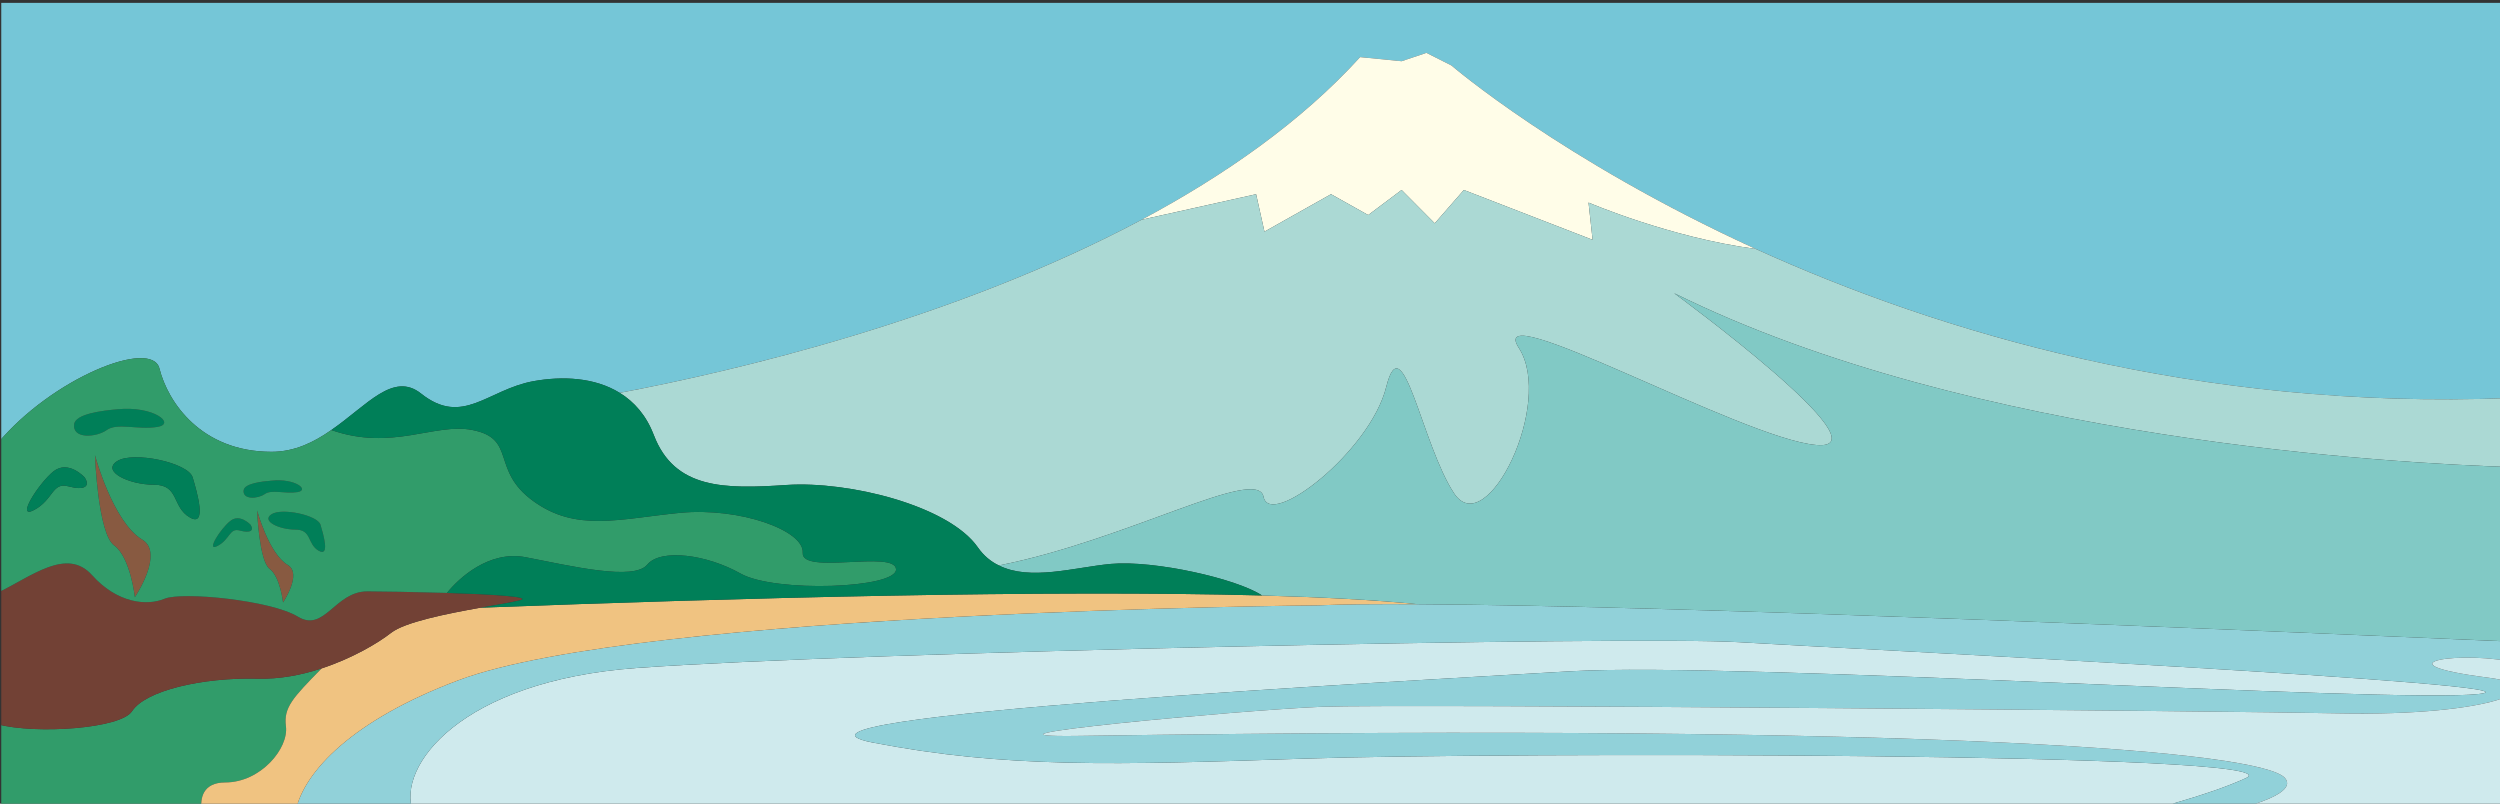 <?xml version="1.0" encoding="UTF-8" standalone="no"?>
<!-- Created with Inkscape (http://www.inkscape.org/) -->

<svg
   xmlns:dc="http://purl.org/dc/elements/1.1/"
   xmlns:cc="http://creativecommons.org/ns#"
   xmlns:rdf="http://www.w3.org/1999/02/22-rdf-syntax-ns#"
   xmlns:svg="http://www.w3.org/2000/svg"
   xmlns="http://www.w3.org/2000/svg"
   xmlns:sodipodi="http://sodipodi.sourceforge.net/DTD/sodipodi-0.dtd"
   xmlns:inkscape="http://www.inkscape.org/namespaces/inkscape"
   width="99.057mm"
   height="31.844mm"
   viewBox="0 0 99.057 31.844"
   version="1.1"
   id="svg8"
   inkscape:version="0.92.0 r"
   sodipodi:docname="publicdomainq-0002084oagimh.svg">
  <rect x="0" y="0" width="99.057" height="31.844" fill="#333333" stroke="none"/>
  <defs
     id="defs2">
    <clipPath
       clipPathUnits="userSpaceOnUse"
       id="clipPath4825">
      <rect
         style="opacity:1;fill:#00ff00;fill-opacity:1;fill-rule:nonzero;stroke:none;stroke-width:2;stroke-linecap:square;stroke-linejoin:miter;stroke-miterlimit:4;stroke-dasharray:none;stroke-dashoffset:0;stroke-opacity:1;paint-order:normal"
         id="rect4827"
         width="374.39"
         height="120.357"
         x="119.811"
         y="274.334" />
    </clipPath>
  </defs>
  <sodipodi:namedview
     id="base"
     pagecolor="#ffffff"
     bordercolor="#666666"
     borderopacity="1.0"
     inkscape:pageopacity="0.0"
     inkscape:pageshadow="2"
     inkscape:zoom="1.979899"
     inkscape:cx="261.85116"
     inkscape:cy="110.25252"
     inkscape:document-units="mm"
     inkscape:current-layer="layer1"
     showgrid="false"
     showguides="false"
     inkscape:snap-global="false"
     inkscape:pagecheckerboard="true"
     inkscape:window-width="1887"
     inkscape:window-height="1015"
     inkscape:window-x="0"
     inkscape:window-y="23"
     inkscape:window-maximized="0" />
  <g
     inkscape:label="Layer 1"
     inkscape:groupmode="layer"
     id="layer1"
     transform="translate(79.241,-121.124)">
    <g
       id="Layer_1"
       transform="matrix(0.265,0,0,0.265,-110.941,48.539)"
       clip-path="url(#clipPath4825)">
      <path
         id="path4592"
         d="m 314.838,387.332 c 28.505,-0.963 148.831,-0.963 140.625,2.897 -5.653,2.637 -16.031,5.301 -22.036,6.722 0,0 -0.022,0 -0.063,0 l -252,-1.674 c -2.482,-6.763 7.08,-19.547 33.44,-21.494 32.85,-2.405 148.831,-4.816 164.785,-3.86 15.939,0.963 123.229,6.3 110.672,7.748 -12.586,1.449 -111.178,-4.844 -135.817,-3.396 -24.65,1.455 -124.192,6.757 -104.384,10.646 19.828,3.859 36.252,3.367 64.778,2.411"
         inkscape:connector-curvature="0"
         style="fill:#cfeaed" />
      <path
         id="path4596"
         d="m 158.062,350.214 c 0,0 1.737,6.469 4.599,8.171 2.18,1.314 -0.718,5.603 -0.718,5.603 0,0 -0.436,-3.86 -2.004,-5.02 -1.588,-1.16 -1.877,-8.754 -1.877,-8.754"
         inkscape:connector-curvature="0"
         style="fill:#885a41" />
      <path
         inkscape:connector-curvature="0"
         style="fill:#75c6d7"
         d="m 77.423,455.773 c -126.429,0.396 -252.857,1.056 -379.285,1.677 l 1.786,66.244 c 8.121,-9.773 23.082,-15.807 24.236,-11.223 1.251,4.992 6.208,12.445 16.762,12.445 3.459,0 6.357,-1.447 8.93,-3.254 5.337,-3.678 9.254,-8.782 13.43,-5.449 6.23,4.957 9.942,-0.605 16.791,-1.857 4.316,-0.78 9.154,-0.577 12.902,1.744 17.051,-3.221 49.93,-10.906 78.055,-25.889 12.382,-6.623 23.835,-14.62 32.652,-24.309 l 6.201,0.613 3.713,-1.252 3.74,1.891 c 0,0 16.439,14.148 45.492,27.43 27.435,12.459 66.081,24.125 112.768,22.297 z"
         transform="translate(419.306,-183.456)"
         id="path4598"
         sodipodi:nodetypes="ccccscccccccccccc" />
      <path
         id="path4600"
         d="m 357.749,309.764 -19.251,-7.453 -4.352,4.985 -4.958,-4.985 -4.992,3.747 -5.561,-3.115 -9.949,5.597 -1.251,-5.597 -17.101,3.811 c 12.382,-6.623 23.836,-14.618 32.653,-24.307 l 6.201,0.612 3.713,-1.251 3.741,1.89 c 0,0 16.439,14.148 45.492,27.43 -12.762,-1.688 -24.996,-6.934 -24.996,-6.934 l 0.611,5.57"
         inkscape:connector-curvature="0"
         style="fill:#fffde8" />
      <path
         id="path4604"
         d="m 490.261,377.671 c 12.557,-1.448 -94.733,-6.785 -110.672,-7.748 -15.954,-0.956 -131.935,1.455 -164.785,3.86 -26.36,1.947 -35.922,14.731 -33.44,21.494 l -17.537,-0.126 c 1.274,-5.914 8.523,-13.598 24.35,-19.54 27.633,-10.35 128.58,-11.194 128.58,-11.194 3.558,-0.168 8.635,-0.203 14.892,-0.168 39.439,0.203 125.002,3.937 164.384,5.625 l 0.091,3.191 c -7.783,-1.975 -21.986,-0.09 -4.415,2.173 10.351,1.358 0.464,5.794 -22.233,5.33 -15.461,-0.338 -140.147,-1.448 -152.227,-0.984 -12.094,0.492 -57.044,4.669 -36.252,4.352 130.485,-1.919 176.877,2.433 180.267,6.293 2.636,3.016 -10.962,5.738 -17.016,6.786 l -10.821,-0.064 c 6.005,-1.421 16.383,-4.085 22.036,-6.722 8.206,-3.86 -112.12,-3.86 -140.625,-2.897 -28.526,0.956 -44.95,1.448 -64.778,-2.411 -19.808,-3.889 79.734,-9.191 104.384,-10.646 24.639,-1.448 123.231,4.845 135.817,3.396"
         inkscape:connector-curvature="0"
         style="fill:#91d1d9" />
      <path
         id="path4610"
         d="m 156.052,347.198 c 0.154,-1.019 2.727,-1.308 4.176,-1.421 3.572,-0.38 5.738,1.421 3.86,1.709 -1.857,0.288 -3.86,-0.436 -4.872,0.288 -1.014,0.725 -3.362,0.901 -3.164,-0.576"
         inkscape:connector-curvature="0"
         style="fill:#007f58" />
      <path
         id="path4614"
         d="m 167.709,373.847 c -4.374,4.464 -5.681,5.849 -5.337,8.64 0.443,3.305 -3.768,8.41 -9.07,8.41 -3.389,0 -3.797,2.433 -3.516,4.176 l -30.557,-0.211 v -12.663 c 5.913,1.533 18.471,0.633 20.129,-1.947 1.991,-3.073 10.407,-5.077 18.817,-4.873 3.276,0.085 6.546,-0.548 9.534,-1.532"
         inkscape:connector-curvature="0"
         style="fill:#319c6a" />
      <path
         id="path4616"
         d="m 154.054,351.804 c 1.421,-1.16 3.023,0.554 3.023,0.554 0.577,0.872 0,1.301 -1.602,0.872 -1.562,-0.435 -1.421,1.294 -3.305,2.292 -1.857,1.013 0.436,-2.586 1.884,-3.718"
         inkscape:connector-curvature="0"
         style="fill:#007f58" />
      <path
         id="path4618"
         d="m 162.372,382.487 c -0.344,-2.791 0.963,-4.176 5.337,-8.64 4.612,-1.512 8.501,-3.832 10.378,-5.309 2.067,-1.625 8.36,-2.876 13.373,-3.769 38.68,-1.477 84.607,-2.7 116.859,-1.829 9.008,0.261 16.925,0.668 23.33,1.309 -6.257,-0.035 -11.334,0 -14.892,0.168 0,0 -100.947,0.844 -128.58,11.194 -15.827,5.942 -23.076,13.626 -24.35,19.54 l -14.041,-0.078 c -0.281,-1.743 0.127,-4.176 3.516,-4.176 5.302,0 9.513,-5.105 9.07,-8.41"
         inkscape:connector-curvature="0"
         style="fill:#f0c381" />
      <path
         id="path4622"
         d="m 167.709,373.847 c -2.988,0.984 -6.258,1.617 -9.534,1.532 -8.41,-0.204 -16.826,1.8 -18.817,4.873 -1.658,2.58 -14.216,3.48 -20.129,1.947 v -19.638 c 5.104,-2.46 10.377,-6.87 14.153,-2.665 3.769,4.205 8.178,4.641 10.843,3.537 2.671,-1.104 15.954,0.232 19.926,2.671 3.995,2.434 5.534,-3.775 10.407,-3.775 2.052,0 7.045,0.092 11.889,0.232 6.638,0.204 12.958,0.583 10.899,1.104 -1.189,0.295 -3.368,0.675 -5.886,1.104 -5.013,0.893 -11.306,2.144 -13.373,3.769 -1.877,1.477 -5.766,3.797 -10.378,5.309"
         inkscape:connector-curvature="0"
         style="fill:#724135" />
      <path
         id="path4624"
         d="m 137.151,335.104 c 5.485,-0.555 8.838,2.207 5.977,2.637 -2.904,0.464 -5.977,-0.668 -7.545,0.464 -1.539,1.104 -5.195,1.399 -4.865,-0.894 0.224,-1.539 4.197,-2.003 6.433,-2.207"
         inkscape:connector-curvature="0"
         style="fill:#007f58" />
      <path
         id="path4626"
         d="m 391.177,340.44 c -11.096,-0.963 -49.781,-22.703 -44.446,-14.491 5.302,8.234 -4.843,28.99 -9.681,21.741 -4.817,-7.25 -7.721,-25.601 -10.154,-15.954 -2.405,9.689 -17.395,21.29 -18.351,16.447 -0.929,-4.669 -20.384,6.468 -39.579,10.265 -1.195,-0.577 -2.264,-1.449 -3.136,-2.7 -4.339,-6.229 -19.245,-9.942 -28.582,-9.331 -9.316,0.633 -16.763,0.633 -19.863,-7.453 -1.132,-2.96 -2.933,-4.985 -5.105,-6.32 17.051,-3.221 49.929,-10.907 78.054,-25.89 l 17.101,-3.811 1.251,5.597 9.949,-5.597 5.561,3.115 4.992,-3.747 4.958,4.985 4.352,-4.985 19.251,7.453 -0.611,-5.57 c 0,0 12.234,5.246 24.996,6.934 27.435,12.459 66.08,24.124 112.767,22.296 l 0.317,10.321 c -16.854,-0.519 -80.754,-3.937 -125.29,-26.008 0,0 32.358,23.688 21.249,22.703"
         inkscape:connector-curvature="0"
         style="fill:#abd9d4" />
      <path
         id="path4628"
         d="m 133.818,341.952 c 0,0 2.665,9.971 7.074,12.636 3.361,2.004 -1.104,8.613 -1.104,8.613 0,0 -0.661,-5.976 -3.101,-7.741 -2.44,-1.766 -2.869,-13.508 -2.869,-13.508"
         inkscape:connector-curvature="0"
         style="fill:#885a41" />
      <path
         id="path4630"
         d="m 163.8,353.09 c -2.434,0 -5.161,-1.286 -3.572,-2.299 1.54,-0.984 6.876,0.141 7.312,1.567 0.436,1.45 1.449,4.902 -0.288,3.882 -1.716,-1.013 -0.991,-3.15 -3.452,-3.15"
         inkscape:connector-curvature="0"
         style="fill:#007f58" />
      <path
         id="path4632"
         d="m 142.663,346.382 c 3.77,0 2.658,3.34 5.33,4.88 2.637,1.561 1.098,-3.776 0.436,-5.977 -0.66,-2.208 -8.901,-3.951 -11.278,-2.439 -2.433,1.54 1.765,3.536 5.512,3.536 z m 14.414,5.976 c 0,0 -1.602,-1.714 -3.023,-0.554 -1.448,1.132 -3.741,4.731 -1.884,3.718 1.884,-0.998 1.743,-2.727 3.305,-2.292 1.602,0.429 2.179,0 1.602,-0.872 z m 41.162,4.867 c -5.534,-1.07 -10.027,3.164 -11.792,5.336 -4.844,-0.14 -9.837,-0.232 -11.889,-0.232 -4.873,0 -6.412,6.209 -10.407,3.775 -3.972,-2.439 -17.255,-3.775 -19.926,-2.671 -2.665,1.104 -7.074,0.668 -10.843,-3.537 -3.776,-4.205 -9.049,0.205 -14.153,2.665 v -22.324 c 8.121,-9.773 23.083,-15.806 24.237,-11.222 1.251,4.992 6.208,12.445 16.762,12.445 3.459,0 6.356,-1.448 8.929,-3.255 9.134,3.192 15.462,-1.132 21.115,0 6.645,1.314 2.672,5.977 9.078,10.617 6.433,4.669 12.838,2.665 21.922,1.765 9.071,-0.865 18.613,2.665 18.374,5.97 -0.225,3.339 13.718,-0.429 13.95,2.439 0.231,2.898 -18.148,3.565 -23.253,0.661 -5.076,-2.861 -11.946,-3.755 -13.949,-1.322 -1.998,2.434 -11.279,0.226 -18.155,-1.11 z m -35.578,1.16 c -2.862,-1.702 -4.599,-8.171 -4.599,-8.171 0,0 0.289,7.594 1.877,8.754 1.568,1.16 2.004,5.02 2.004,5.02 0,0 2.898,-4.289 0.718,-5.603 z m -32.815,-11.764 c 2.432,0.661 3.304,0 2.432,-1.336 0,0 -2.432,-2.665 -4.662,-0.899 -2.207,1.793 -5.751,7.304 -2.875,5.765 2.875,-1.533 2.672,-4.205 5.105,-3.53 z m 11.046,7.967 c -4.409,-2.665 -7.074,-12.636 -7.074,-12.636 0,0 0.429,11.742 2.869,13.508 2.44,1.765 3.101,7.741 3.101,7.741 0,0 4.465,-6.609 1.104,-8.613 z m 18.324,-6.814 c 1.012,-0.724 3.015,0 4.872,-0.288 1.878,-0.288 -0.288,-2.089 -3.86,-1.709 -1.449,0.113 -4.022,0.402 -4.176,1.421 -0.198,1.477 2.15,1.301 3.164,0.576 z m -16.088,-10.033 c 2.861,-0.43 -0.492,-3.192 -5.977,-2.637 -2.236,0.204 -6.209,0.668 -6.433,2.207 -0.33,2.293 3.326,1.998 4.865,0.894 1.568,-1.132 4.641,0 7.545,-0.464 z m 17.1,13.05 c -1.589,1.013 1.138,2.299 3.572,2.299 2.461,0 1.736,2.137 3.452,3.15 1.737,1.02 0.724,-2.432 0.288,-3.882 -0.436,-1.426 -5.772,-2.551 -7.312,-1.567"
         inkscape:connector-curvature="0"
         style="fill:#319c6a" />
      <path
         id="path4634"
         d="m 346.731,325.949 c -5.335,-8.212 33.35,13.528 44.446,14.491 11.109,0.985 -21.249,-22.703 -21.249,-22.703 44.536,22.071 108.436,25.489 125.29,26.008 l 0.815,26.129 c -39.382,-1.688 -124.945,-5.422 -164.384,-5.625 -6.405,-0.641 -14.322,-1.048 -23.33,-1.309 -3.656,-2.461 -16.045,-5.308 -22.626,-4.717 -5.421,0.513 -12.058,2.573 -16.727,0.225 19.195,-3.797 38.65,-14.934 39.579,-10.265 0.956,4.843 15.946,-6.758 18.351,-16.447 2.433,-9.647 5.337,8.704 10.154,15.954 4.838,7.249 14.983,-13.507 9.681,-21.741"
         inkscape:connector-curvature="0"
         style="fill:#81c9c5" />
      <path
         id="path4636"
         d="m 461.264,390.229 c -3.39,-3.86 -49.782,-8.212 -180.267,-6.293 -20.792,0.317 24.158,-3.86 36.252,-4.352 12.08,-0.464 136.766,0.646 152.227,0.984 22.697,0.464 32.584,-3.972 22.233,-5.33 -17.571,-2.263 -3.368,-4.148 4.415,-2.173 l 0.746,24.293 -52.622,-0.343 c 6.054,-1.048 19.652,-3.77 17.016,-6.786"
         inkscape:connector-curvature="0"
         style="fill:#cfeaed" />
      <path
         id="path4640"
         d="m 186.447,362.561 c 1.765,-2.172 6.258,-6.406 11.792,-5.336 6.876,1.336 16.157,3.544 18.155,1.11 2.003,-2.433 8.873,-1.539 13.949,1.322 5.105,2.904 23.484,2.237 23.253,-0.661 -0.232,-2.868 -14.175,0.9 -13.95,-2.439 0.239,-3.305 -9.303,-6.835 -18.374,-5.97 -9.084,0.9 -15.489,2.904 -21.922,-1.765 -6.406,-4.64 -2.433,-9.303 -9.078,-10.617 -5.653,-1.132 -11.981,3.192 -21.115,0 5.337,-3.678 9.254,-8.782 13.43,-5.449 6.23,4.957 9.942,-0.605 16.791,-1.857 4.316,-0.78 9.154,-0.576 12.902,1.745 2.172,1.335 3.973,3.36 5.105,6.32 3.1,8.086 10.547,8.086 19.863,7.453 9.337,-0.611 24.243,3.102 28.582,9.331 0.872,1.251 1.941,2.123 3.136,2.7 4.669,2.348 11.306,0.288 16.727,-0.225 6.581,-0.591 18.97,2.256 22.626,4.717 -32.252,-0.871 -78.179,0.352 -116.859,1.829 2.518,-0.429 4.697,-0.809 5.886,-1.104 2.059,-0.521 -4.261,-0.9 -10.899,-1.104"
         inkscape:connector-curvature="0"
         style="fill:#007f58" />
      <path
         id="path4642"
         d="m 147.993,351.262 c -2.672,-1.54 -1.56,-4.88 -5.33,-4.88 -3.747,0 -7.945,-1.996 -5.512,-3.536 2.377,-1.512 10.618,0.231 11.278,2.439 0.662,2.201 2.201,7.538 -0.436,5.977"
         inkscape:connector-curvature="0"
         style="fill:#007f58" />
      <path
         id="path4644"
         d="m 132.278,345.285 c 0.872,1.336 0,1.997 -2.432,1.336 -2.433,-0.675 -2.23,1.997 -5.105,3.53 -2.876,1.539 0.668,-3.972 2.875,-5.765 2.23,-1.766 4.662,0.899 4.662,0.899"
         inkscape:connector-curvature="0"
         style="fill:#007f58" />
    </g>
  </g>
</svg>
